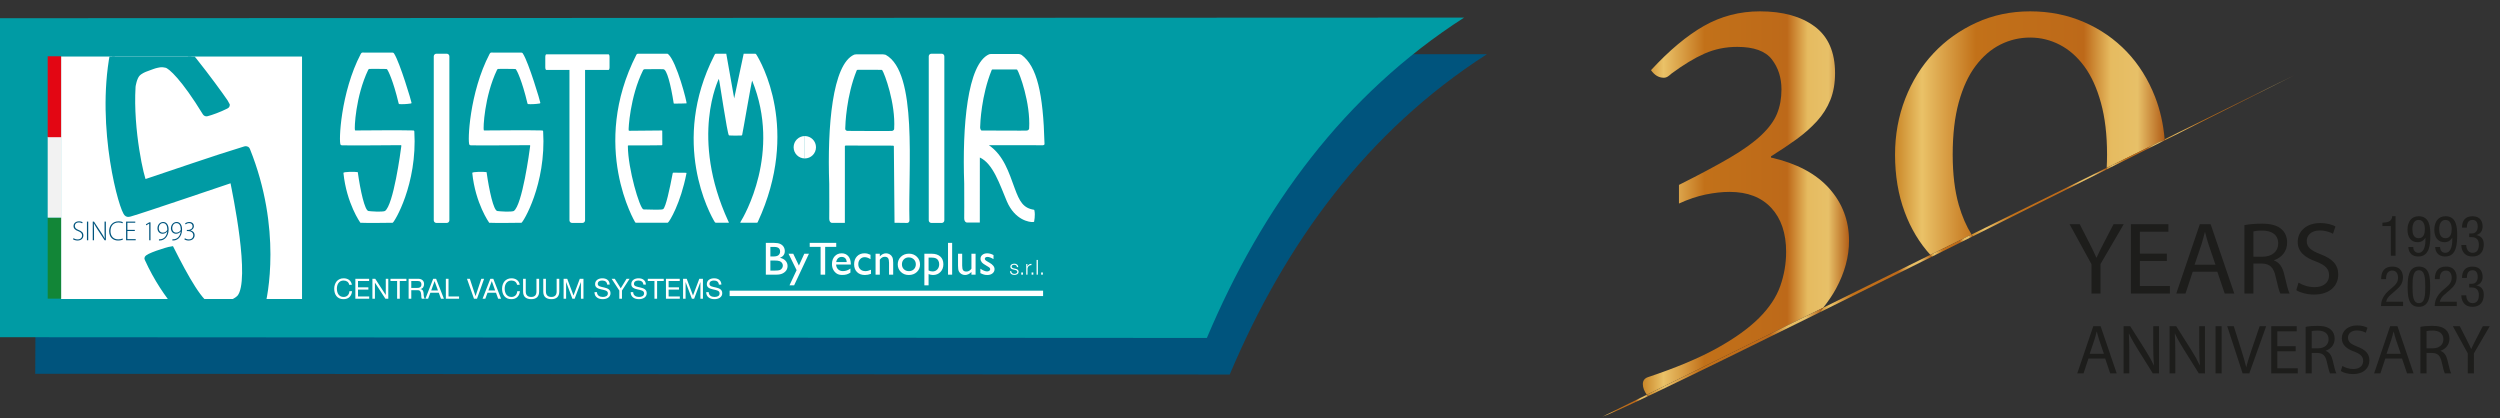 <?xml version="1.0" encoding="UTF-8" standalone="no"?>
<!DOCTYPE svg PUBLIC "-//W3C//DTD SVG 1.1//EN" "http://www.w3.org/Graphics/SVG/1.1/DTD/svg11.dtd">
<svg width="100%" height="100%" viewBox="0 0 550 92" version="1.1" xmlns="http://www.w3.org/2000/svg" xmlns:xlink="http://www.w3.org/1999/xlink" xml:space="preserve" xmlns:serif="http://www.serif.com/" style="fill-rule:evenodd;clip-rule:evenodd;stroke-miterlimit:2;">
    <rect x="0" y="0" width="550" height="92" fill="#333333" stroke="none"/>
    <g transform="matrix(1,0,0,1,-87.992,0)">
        <g transform="matrix(1,0,0,1,87.992,0)">
            <rect id="Tavola-da-disegno1" serif:id="Tavola da disegno1" x="0" y="0" width="550" height="91.667" style="fill:none;"/>
            <g id="Tavola-da-disegno11" serif:id="Tavola da disegno1">
                <g id="_30-years" serif:id="30-years">
                    <g id="_30" serif:id="30">
                        <g transform="matrix(4.167,0,0,4.167,0,0)">
                            <path d="M96.929,15.251C97.391,14.4 97.621,13.554 97.621,12.714C97.621,11.648 97.271,10.726 96.575,9.947C95.878,9.168 94.854,8.624 93.5,8.317L93.5,8.255C93.992,7.948 94.443,7.646 94.854,7.348C95.263,7.051 95.622,6.733 95.93,6.395C96.237,6.057 96.473,5.683 96.637,5.273C96.801,4.863 96.883,4.391 96.883,3.858C96.883,2.751 96.523,1.932 95.807,1.398C95.089,0.866 94.125,0.599 92.916,0.599C91.85,0.599 90.866,0.855 89.964,1.367C89.063,1.88 88.13,2.659 87.166,3.704C87.351,3.971 87.576,4.104 87.843,4.104C87.925,4.104 88.001,4.079 88.073,4.027C88.145,3.976 88.201,3.93 88.242,3.889C88.878,3.418 89.462,3.064 89.995,2.828C90.528,2.593 91.102,2.475 91.717,2.475C92.598,2.475 93.208,2.695 93.547,3.136C93.885,3.576 94.054,4.104 94.054,4.719C94.054,5.191 93.977,5.616 93.823,5.995C93.67,6.375 93.393,6.754 92.993,7.133C92.594,7.513 92.045,7.907 91.348,8.317C90.65,8.727 89.749,9.208 88.642,9.762L88.642,10.746C89.134,10.521 89.605,10.362 90.057,10.269C90.507,10.177 90.928,10.131 91.317,10.131C92.26,10.131 92.993,10.413 93.516,10.976C94.038,11.541 94.3,12.314 94.3,13.298C94.3,13.913 94.197,14.512 93.992,15.097C93.787,15.681 93.413,16.245 92.87,16.788C92.326,17.331 91.584,17.864 90.641,18.387C89.697,18.91 88.488,19.417 87.013,19.909C86.828,19.97 86.735,20.094 86.735,20.278C86.735,20.465 86.808,20.653 86.944,20.84L96.257,16.245C96.513,15.922 96.743,15.592 96.929,15.251Z" style="fill:url(#_Linear1);"/>
                        </g>
                        <g transform="matrix(4.167,0,0,4.167,0,0)">
                            <path d="M103.416,10.823C103.202,10.075 103.094,9.188 103.094,8.163C103.094,7.097 103.202,6.175 103.416,5.396C103.632,4.617 103.929,3.976 104.309,3.474C104.688,2.972 105.124,2.597 105.616,2.351C106.108,2.105 106.63,1.983 107.184,1.983C107.738,1.983 108.26,2.111 108.752,2.367C109.245,2.623 109.674,3.002 110.043,3.505C110.413,4.007 110.705,4.648 110.92,5.427C111.135,6.206 111.243,7.117 111.243,8.163C111.243,8.404 111.236,8.635 111.224,8.861L114.284,7.351C114.216,6.555 114.048,5.811 113.78,5.119C113.42,4.197 112.923,3.402 112.289,2.736C111.653,2.07 110.9,1.547 110.028,1.168C109.157,0.789 108.208,0.599 107.184,0.599C106.159,0.599 105.21,0.799 104.339,1.199C103.468,1.598 102.714,2.136 102.08,2.813C101.444,3.489 100.947,4.289 100.588,5.211C100.229,6.134 100.05,7.117 100.05,8.163C100.05,9.27 100.219,10.28 100.558,11.192C100.881,12.065 101.335,12.817 101.913,13.455L104.088,12.381C103.813,11.935 103.588,11.418 103.416,10.823Z" style="fill:url(#_Linear2);"/>
                        </g>
                        <g transform="matrix(4.167,0,0,4.167,0,0)">
                            <path d="M86.944,20.84L84.593,22C84.831,21.932 85.734,21.522 87.109,20.868C87.065,20.876 87.025,20.886 86.981,20.893C86.968,20.875 86.957,20.858 86.944,20.84Z" style="fill:url(#_Linear3);"/>
                        </g>
                        <g transform="matrix(4.167,0,0,4.167,0,0)">
                            <path d="M121.147,3.964L114.284,7.351C114.286,7.37 114.285,7.39 114.287,7.41C118.342,5.376 121.147,3.964 121.147,3.964Z" style="fill:url(#_Linear4);"/>
                        </g>
                        <g transform="matrix(4.167,0,0,4.167,0,0)">
                            <path d="M101.913,13.455L96.257,16.245C96.19,16.329 96.13,16.415 96.059,16.498C97.958,15.559 99.97,14.56 101.996,13.552C101.993,13.549 101.99,13.547 101.988,13.544C101.96,13.516 101.938,13.484 101.913,13.455Z" style="fill:url(#_Linear5);"/>
                        </g>
                        <g transform="matrix(4.167,0,0,4.167,0,0)">
                            <path d="M104.088,12.381C104.109,12.414 104.131,12.445 104.152,12.478C106.599,11.258 109.012,10.052 111.22,8.946C111.222,8.918 111.222,8.889 111.224,8.861L104.088,12.381Z" style="fill:url(#_Linear6);"/>
                        </g>
                        <g transform="matrix(4.167,0,0,4.167,0,0)">
                            <path d="M86.944,20.84C86.957,20.858 86.968,20.875 86.981,20.893C87.025,20.886 87.065,20.876 87.109,20.868C89.216,19.866 92.43,18.292 96.059,16.498C96.13,16.415 96.19,16.329 96.257,16.245L86.944,20.84Z" style="fill:url(#_Linear7);"/>
                        </g>
                        <g transform="matrix(4.167,0,0,4.167,0,0)">
                            <path d="M104.088,12.381L101.913,13.455C101.938,13.484 101.96,13.516 101.988,13.544C101.99,13.547 101.993,13.549 101.996,13.552C102.714,13.194 103.435,12.836 104.152,12.478C104.131,12.445 104.109,12.414 104.088,12.381Z" style="fill:url(#_Linear8);"/>
                        </g>
                        <g transform="matrix(4.167,0,0,4.167,0,0)">
                            <path d="M111.22,8.946C112.298,8.407 113.328,7.89 114.287,7.41C114.285,7.39 114.286,7.37 114.284,7.351L111.224,8.861C111.222,8.889 111.222,8.918 111.22,8.946Z" style="fill:url(#_Linear9);"/>
                        </g>
                    </g>
                    <path d="M460.121,64.579L460.121,58.104L455.3,49.321L457.537,49.321L459.692,53.529C460.279,54.688 460.733,55.613 461.204,56.679L461.25,56.679C461.679,55.683 462.2,54.688 462.792,53.529L464.983,49.321L467.225,49.321L462.112,58.083L462.112,64.579L460.121,64.579ZM476.704,57.425L470.775,57.425L470.775,62.925L477.383,62.925L477.383,64.579L468.8,64.579L468.8,49.321L477.046,49.321L477.046,50.975L470.775,50.975L470.775,55.796L476.704,55.796L476.704,57.425ZM482.4,59.779L480.812,64.579L478.779,64.579L483.963,49.321L486.338,49.321L491.546,64.579L489.437,64.579L487.812,59.779L482.4,59.779ZM487.404,58.242L485.908,53.85C485.571,52.854 485.346,51.95 485.117,51.067L485.071,51.067C484.846,51.971 484.592,52.9 484.304,53.825L482.808,58.242L487.404,58.242ZM493.775,49.525C494.775,49.321 496.2,49.208 497.558,49.208C499.662,49.208 501.025,49.592 501.971,50.454C502.742,51.133 503.171,52.175 503.171,53.35C503.171,55.367 501.904,56.7 500.3,57.246L500.3,57.313C501.475,57.721 502.175,58.808 502.538,60.392C503.037,62.521 503.4,63.992 503.717,64.579L501.679,64.579C501.429,64.15 501.088,62.837 500.658,60.933C500.204,58.829 499.392,58.037 497.604,57.971L495.75,57.971L495.75,64.579L493.775,64.579L493.775,49.525ZM495.75,56.475L497.758,56.475C499.867,56.475 501.204,55.321 501.204,53.579C501.204,51.608 499.779,50.746 497.696,50.725C496.742,50.725 496.063,50.817 495.75,50.908L495.75,56.475ZM505.675,62.179C506.558,62.725 507.846,63.175 509.204,63.175C511.225,63.175 512.4,62.113 512.4,60.571C512.4,59.146 511.583,58.329 509.525,57.538C507.033,56.654 505.496,55.367 505.496,53.217C505.496,50.838 507.463,49.075 510.429,49.075C511.987,49.075 513.125,49.437 513.8,49.821L513.258,51.429C512.758,51.154 511.742,50.704 510.362,50.704C508.279,50.704 507.483,51.95 507.483,52.988C507.483,54.417 508.412,55.117 510.521,55.933C513.1,56.929 514.412,58.175 514.412,60.413C514.412,62.767 512.671,64.804 509.071,64.804C507.6,64.804 505.992,64.375 505.179,63.833L505.675,62.179ZM459.458,78.879L458.379,82.142L456.996,82.142L460.521,71.767L462.138,71.767L465.675,82.142L464.246,82.142L463.137,78.879L459.458,78.879ZM462.858,77.833L461.842,74.846C461.613,74.167 461.458,73.554 461.304,72.954L461.275,72.954C461.117,73.567 460.95,74.2 460.75,74.829L459.733,77.833L462.858,77.833ZM467.188,82.142L467.188,71.767L468.65,71.767L471.975,77.017C472.746,78.233 473.346,79.325 473.838,80.387L473.871,80.371C473.746,78.983 473.717,77.725 473.717,76.108L473.717,71.767L474.979,71.767L474.979,82.142L473.621,82.142L470.329,76.879C469.608,75.725 468.913,74.537 468.392,73.412L468.342,73.429C468.417,74.737 468.45,75.983 468.45,77.708L468.45,82.142L467.188,82.142ZM477.304,82.142L477.304,71.767L478.767,71.767L482.092,77.017C482.863,78.233 483.462,79.325 483.954,80.387L483.983,80.371C483.858,78.983 483.833,77.725 483.833,76.108L483.833,71.767L485.092,71.767L485.092,82.142L483.738,82.142L480.446,76.879C479.721,75.725 479.025,74.537 478.504,73.412L478.458,73.429C478.533,74.737 478.567,75.983 478.567,77.708L478.567,82.142L477.304,82.142ZM488.758,71.767L488.758,82.142L487.421,82.142L487.421,71.767L488.758,71.767ZM493.375,82.142L489.988,71.767L491.433,71.767L493.05,76.879C493.496,78.279 493.879,79.542 494.158,80.758L494.188,80.758C494.479,79.554 494.912,78.246 495.371,76.892L497.125,71.767L498.558,71.767L494.85,82.142L493.375,82.142ZM505.046,77.279L501.012,77.279L501.012,81.017L505.508,81.017L505.508,82.142L499.671,82.142L499.671,71.767L505.275,71.767L505.275,72.892L501.012,72.892L501.012,76.171L505.046,76.171L505.046,77.279ZM507.237,71.908C507.917,71.767 508.883,71.687 509.808,71.687C511.237,71.687 512.162,71.95 512.812,72.537C513.333,72.996 513.625,73.708 513.625,74.508C513.625,75.875 512.763,76.783 511.671,77.154L511.671,77.2C512.471,77.475 512.95,78.217 513.192,79.296C513.533,80.742 513.779,81.742 513.996,82.142L512.613,82.142C512.442,81.85 512.208,80.958 511.917,79.662C511.608,78.233 511.058,77.692 509.842,77.65L508.575,77.65L508.575,82.142L507.237,82.142L507.237,71.908ZM508.575,76.629L509.946,76.629C511.379,76.629 512.287,75.846 512.287,74.663C512.287,73.321 511.317,72.737 509.9,72.721C509.254,72.721 508.792,72.783 508.575,72.846L508.575,76.629ZM515.321,80.512C515.925,80.879 516.8,81.187 517.721,81.187C519.092,81.187 519.896,80.463 519.896,79.417C519.896,78.446 519.342,77.896 517.938,77.354C516.246,76.754 515.2,75.875 515.2,74.417C515.2,72.796 516.538,71.596 518.554,71.596C519.613,71.596 520.387,71.842 520.846,72.104L520.479,73.2C520.138,73.012 519.446,72.704 518.508,72.704C517.092,72.704 516.554,73.554 516.554,74.262C516.554,75.229 517.183,75.708 518.617,76.262C520.371,76.937 521.267,77.783 521.267,79.308C521.267,80.908 520.079,82.296 517.633,82.296C516.633,82.296 515.537,82.004 514.983,81.633L515.321,80.512ZM524.767,78.879L523.687,82.142L522.304,82.142L525.829,71.767L527.442,71.767L530.983,82.142L529.55,82.142L528.446,78.879L524.767,78.879ZM528.167,77.833L527.15,74.846C526.921,74.167 526.767,73.554 526.613,72.954L526.579,72.954C526.425,73.567 526.258,74.2 526.058,74.829L525.042,77.833L528.167,77.833ZM532.496,71.908C533.175,71.767 534.146,71.687 535.067,71.687C536.496,71.687 537.421,71.95 538.067,72.537C538.588,72.996 538.883,73.708 538.883,74.508C538.883,75.875 538.021,76.783 536.933,77.154L536.933,77.2C537.725,77.475 538.208,78.217 538.454,79.296C538.792,80.742 539.038,81.742 539.254,82.142L537.867,82.142C537.696,81.85 537.471,80.958 537.175,79.662C536.867,78.233 536.312,77.692 535.096,77.65L533.838,77.65L533.838,82.142L532.496,82.142L532.496,71.908ZM533.838,76.629L535.208,76.629C536.633,76.629 537.546,75.846 537.546,74.663C537.546,73.321 536.579,72.737 535.158,72.721C534.513,72.721 534.05,72.783 533.838,72.846L533.838,76.629ZM542.908,82.142L542.908,77.738L539.629,71.767L541.154,71.767L542.617,74.629C543.021,75.412 543.321,76.046 543.65,76.771L543.679,76.771C543.967,76.092 544.325,75.412 544.729,74.629L546.217,71.767L547.742,71.767L544.263,77.725L544.263,82.142L542.908,82.142ZM524.129,48.996C525.221,48.933 526.229,48.8 526.279,47.571L527.017,47.571L527.017,56.258L525.983,56.258L525.983,49.729L524.129,49.729L524.129,48.996ZM530.917,54.346C530.917,55.058 531.325,55.621 532.062,55.621C533.504,55.621 533.596,53.45 533.596,53.008L533.596,52.321L533.571,52.321C533.396,52.642 532.871,53.287 531.912,53.287C530.404,53.287 529.646,52.175 529.646,50.542C529.646,48.858 530.479,47.571 532.1,47.571C534.504,47.571 534.675,49.904 534.675,51.696C534.675,53.683 534.55,56.429 532.038,56.429C530.013,56.429 529.842,54.75 529.842,54.346L530.917,54.346ZM532.1,48.383C531.017,48.383 530.725,49.475 530.725,50.392C530.725,51.312 530.942,52.404 532.1,52.404C533.25,52.404 533.471,51.312 533.471,50.392C533.471,49.475 533.175,48.383 532.1,48.383ZM536.821,54.346C536.821,55.058 537.229,55.621 537.967,55.621C539.404,55.621 539.496,53.45 539.496,53.008L539.496,52.321L539.475,52.321C539.3,52.642 538.775,53.287 537.817,53.287C536.308,53.287 535.55,52.175 535.55,50.542C535.55,48.858 536.379,47.571 538.004,47.571C540.408,47.571 540.579,49.904 540.579,51.696C540.579,53.683 540.454,56.429 537.942,56.429C535.913,56.429 535.742,54.75 535.742,54.346L536.821,54.346ZM538.004,48.383C536.917,48.383 536.621,49.475 536.621,50.392C536.621,51.312 536.846,52.404 538.004,52.404C539.154,52.404 539.375,51.312 539.375,50.392C539.375,49.475 539.079,48.383 538.004,48.383ZM543.229,51.362L543.771,51.362C544.692,51.362 545.096,50.7 545.096,49.829C545.096,49.033 544.8,48.383 543.967,48.383C542.825,48.383 542.713,49.437 542.713,50.075L541.637,50.075C541.637,48.588 542.333,47.571 543.942,47.571C545.754,47.571 546.175,48.858 546.175,49.829C546.175,50.7 545.733,51.475 544.821,51.696L544.821,51.717C545.808,51.917 546.433,52.542 546.433,53.746C546.433,55.329 545.638,56.429 543.967,56.429C541.637,56.429 541.5,54.392 541.5,54.013L541.5,53.904L542.575,53.904C542.575,54.7 542.971,55.621 543.967,55.621C544.604,55.621 545.35,55.304 545.35,53.829C545.35,52.813 544.862,52.175 543.779,52.175L543.229,52.175L543.229,51.362ZM528.683,67.333L523.825,67.333C523.825,65.712 524.733,64.608 525.7,63.775L526.412,63.171C527.113,62.571 527.567,62.042 527.567,61.083C527.567,60.337 527.238,59.525 526.304,59.525C524.967,59.525 524.929,60.917 524.929,61.404L523.85,61.404C523.85,59.762 524.537,58.646 526.317,58.646C528.325,58.646 528.646,60.204 528.646,60.963C528.646,62.287 528.096,62.988 527.125,63.821L525.896,64.892C525.421,65.296 525.075,65.796 524.954,66.375L528.683,66.375L528.683,67.333ZM529.683,63.108C529.683,61.196 529.817,58.646 532.158,58.646C534.504,58.646 534.638,60.975 534.638,63.108C534.638,64.95 534.504,67.5 532.158,67.5C529.817,67.5 529.683,65.171 529.683,63.108ZM532.158,66.692C533.479,66.692 533.558,64.938 533.558,63.108C533.558,61.196 533.479,59.454 532.158,59.454C530.833,59.454 530.758,61.196 530.758,63.108C530.758,64.938 530.833,66.692 532.158,66.692ZM540.492,67.333L535.633,67.333C535.633,65.712 536.542,64.608 537.508,63.775L538.221,63.171C538.921,62.571 539.375,62.042 539.375,61.083C539.375,60.337 539.046,59.525 538.113,59.525C536.775,59.525 536.738,60.917 536.738,61.404L535.658,61.404C535.658,59.762 536.346,58.646 538.121,58.646C540.133,58.646 540.454,60.204 540.454,60.963C540.454,62.287 539.9,62.988 538.929,63.821L537.7,64.892C537.229,65.296 536.883,65.796 536.762,66.375L540.492,66.375L540.492,67.333ZM543.229,62.438L543.771,62.438C544.692,62.438 545.096,61.771 545.096,60.9C545.096,60.104 544.8,59.454 543.967,59.454C542.825,59.454 542.713,60.508 542.713,61.146L541.637,61.146C541.637,59.662 542.333,58.646 543.942,58.646C545.754,58.646 546.175,59.933 546.175,60.9C546.175,61.771 545.733,62.546 544.821,62.767L544.821,62.792C545.808,62.988 546.433,63.613 546.433,64.817C546.433,66.4 545.638,67.5 543.967,67.5C541.637,67.5 541.5,65.467 541.5,65.083L541.5,64.975L542.575,64.975C542.575,65.771 542.971,66.692 543.967,66.692C544.604,66.692 545.35,66.375 545.35,64.9C545.35,63.883 544.862,63.246 543.779,63.246L543.229,63.246L543.229,62.438Z" style="fill:rgb(29,29,27);"/>
                </g>
                <g id="Base">
                    <g transform="matrix(4.167,0,0,4.167,0,0)">
                        <path d="M64.924,19.773C67.844,12.859 72.154,6.938 78.506,2.86L1.941,2.891L1.86,19.734L64.924,19.773Z" style="fill:rgb(0,84,125);fill-rule:nonzero;"/>
                    </g>
                    <g transform="matrix(4.167,0,0,4.167,0,0)">
                        <path d="M63.718,17.842C66.638,10.928 70.948,5.007 77.3,0.929L0,0.961L0,17.803L63.718,17.842Z" style="fill:rgb(0,155,164);fill-rule:nonzero;"/>
                    </g>
                </g>
                <g id="Pittogramma">
                    <g transform="matrix(4.167,0,0,4.167,0.558,0.05)">
                        <rect x="3.092" y="2.973" width="12.72" height="12.801" style="fill:white;fill-rule:nonzero;"/>
                        <clipPath id="_clip10">
                            <rect x="3.092" y="2.973" width="12.72" height="12.801" clip-rule="nonzero"/>
                        </clipPath>
                        <g clip-path="url(#_clip10)">
                            <path d="M7.274,1.916L7.978,1.702C8.41,1.611 8.615,1.617 8.644,1.624C8.723,1.642 8.811,1.74 8.863,1.78C9.63,2.36 11.851,5.443 11.859,5.516C11.865,5.566 11.831,5.581 11.811,5.591C11.446,5.777 11.003,5.934 10.794,5.986C10.746,5.997 10.722,5.988 10.695,5.949C9.585,4.137 8.882,3.482 8.644,3.429C8.394,3.373 8.313,3.4 8.14,3.435C8.009,3.462 7.865,3.52 7.555,3.634C7.497,3.655 7.255,3.749 7.121,3.904C6.957,4.09 6.886,4.505 6.883,4.566C6.745,6.889 7.354,9.475 7.464,9.588C7.488,9.613 7.527,9.594 7.551,9.587C8.944,9.126 11.189,8.342 12.763,7.865C12.809,7.85 12.894,7.814 12.931,7.905C14.605,12.073 13.866,15.643 13.687,16.235C13.665,16.309 13.593,16.479 13.536,16.531C12.949,17.066 11.331,17.563 10.605,17.44C10.491,17.426 10.445,17.375 10.407,17.347C9.995,17.032 8.621,15.821 7.632,13.637C7.581,13.526 8.686,13.169 8.919,13.136C9.686,14.657 10.499,16.124 11.013,16.18C11.241,16.205 12.181,16.057 12.518,15.683C13.257,14.773 12.262,10.1 12.156,9.542C12.145,9.48 12.072,9.506 12.069,9.507C11.732,9.615 7.469,11.073 6.722,11.286C6.609,11.318 6.578,11.286 6.569,11.281C6.312,11.147 5.068,6.763 5.816,2.808C5.846,2.657 5.889,2.564 5.982,2.488C6.015,2.462 6.159,2.326 6.355,2.244C6.445,2.208 6.72,2.103 7.274,1.916Z" style="fill:rgb(0,155,164);fill-rule:nonzero;"/>
                            <path d="M7.274,1.916L7.978,1.702C8.41,1.611 8.615,1.617 8.644,1.624C8.723,1.642 8.811,1.74 8.863,1.78C9.63,2.36 11.851,5.443 11.859,5.516C11.865,5.566 11.831,5.581 11.811,5.591C11.446,5.777 11.003,5.934 10.794,5.986C10.746,5.997 10.722,5.988 10.695,5.949C9.585,4.137 8.882,3.482 8.644,3.429C8.394,3.373 8.313,3.4 8.14,3.435C8.009,3.462 7.865,3.52 7.555,3.634C7.497,3.655 7.255,3.749 7.121,3.904C6.957,4.09 6.886,4.505 6.883,4.566C6.745,6.889 7.354,9.475 7.464,9.588C7.488,9.613 7.527,9.594 7.551,9.587C8.944,9.126 11.189,8.342 12.763,7.865C12.809,7.85 12.894,7.814 12.931,7.905C14.605,12.073 13.866,15.643 13.687,16.235C13.665,16.309 13.593,16.479 13.536,16.531C12.949,17.066 11.331,17.563 10.605,17.44C10.491,17.426 10.445,17.375 10.407,17.347C9.995,17.032 8.621,15.821 7.632,13.637C7.581,13.526 8.686,13.169 8.919,13.136C9.686,14.657 10.499,16.124 11.013,16.18C11.241,16.205 12.181,16.057 12.518,15.683C13.257,14.773 12.262,10.1 12.156,9.542C12.145,9.48 12.072,9.506 12.069,9.507C11.732,9.615 7.469,11.073 6.722,11.286C6.609,11.318 6.578,11.286 6.569,11.281C6.312,11.147 5.068,6.763 5.816,2.808C5.846,2.657 5.889,2.564 5.982,2.488C6.015,2.462 6.159,2.326 6.355,2.244C6.445,2.208 6.72,2.103 7.274,1.916Z" style="fill:none;stroke:rgb(0,155,164);stroke-width:0.28px;"/>
                        </g>
                    </g>
                    <path d="M16.175,52.396C16.404,52.554 16.729,52.671 17.075,52.671C17.679,52.671 18.058,52.325 18.058,51.821C18.058,51.358 17.821,51.092 17.233,50.862C16.571,50.629 16.175,50.292 16.175,49.733C16.175,49.129 16.675,48.692 17.367,48.692C17.75,48.692 18.037,48.796 18.179,48.887L18.071,49.129C17.962,49.05 17.7,48.937 17.346,48.937C16.688,48.937 16.462,49.363 16.462,49.683C16.462,50.137 16.725,50.371 17.308,50.6C17.983,50.875 18.342,51.179 18.342,51.787C18.342,52.387 17.921,52.917 17.046,52.917C16.692,52.917 16.279,52.8 16.067,52.642L16.175,52.396ZM19.408,48.758L19.408,52.854L19.125,52.854L19.125,48.758L19.408,48.758ZM20.404,52.854L20.404,48.758L20.679,48.758L22.275,51.179C22.604,51.687 22.837,52.067 23.037,52.467L23.05,52.458C23.008,51.904 23,51.438 23,50.796L23,48.758L23.292,48.758L23.292,52.854L23.012,52.854L21.454,50.475C21.15,50 20.875,49.567 20.663,49.15L20.65,49.154C20.679,49.658 20.683,50.104 20.683,50.783L20.683,52.854L20.404,52.854ZM27.046,52.708C26.837,52.817 26.446,52.917 25.95,52.917C24.958,52.917 24.013,52.283 24.013,50.833C24.013,49.617 24.792,48.692 26.083,48.692C26.604,48.692 26.904,48.808 27.033,48.875L26.938,49.121C26.729,49.017 26.433,48.942 26.088,48.942C24.983,48.942 24.308,49.658 24.308,50.838C24.308,51.95 24.946,52.662 26.038,52.662C26.392,52.662 26.729,52.592 26.963,52.475L27.046,52.708ZM29.658,50.821L28.025,50.821L28.025,52.608L29.854,52.608L29.854,52.854L27.738,52.854L27.738,48.758L29.758,48.758L29.758,49.004L28.025,49.004L28.025,50.575L29.658,50.575L29.658,50.821ZM32.829,49.196L32.817,49.196L32.175,49.579L32.1,49.35L32.846,48.908L33.113,48.908L33.113,52.854L32.829,52.854L32.829,49.196ZM34.971,52.65C35.079,52.662 35.233,52.65 35.412,52.621C35.733,52.567 36.029,52.417 36.275,52.158C36.533,51.875 36.729,51.479 36.804,50.912L36.792,50.912C36.542,51.237 36.192,51.425 35.771,51.425C35.038,51.425 34.642,50.842 34.642,50.225C34.642,49.5 35.142,48.837 35.913,48.837C36.583,48.837 37.096,49.417 37.096,50.483C37.096,51.379 36.788,51.988 36.421,52.354C36.167,52.621 35.808,52.804 35.496,52.871C35.287,52.908 35.104,52.925 34.971,52.917L34.971,52.65ZM35.85,49.083C35.313,49.083 34.933,49.563 34.933,50.212C34.933,50.796 35.3,51.179 35.821,51.179C36.237,51.179 36.583,50.958 36.758,50.663C36.788,50.617 36.808,50.563 36.808,50.492C36.808,49.658 36.5,49.083 35.854,49.083L35.85,49.083ZM37.929,52.65C38.042,52.662 38.192,52.65 38.375,52.621C38.696,52.567 38.992,52.417 39.237,52.158C39.492,51.875 39.692,51.479 39.767,50.912L39.754,50.912C39.504,51.237 39.15,51.425 38.733,51.425C38,51.425 37.604,50.842 37.604,50.225C37.604,49.5 38.1,48.837 38.875,48.837C39.546,48.837 40.054,49.417 40.054,50.483C40.054,51.379 39.746,51.988 39.383,52.354C39.129,52.621 38.771,52.804 38.458,52.871C38.25,52.908 38.067,52.925 37.929,52.917L37.929,52.65ZM38.812,49.083C38.275,49.083 37.896,49.563 37.896,50.212C37.896,50.796 38.262,51.179 38.783,51.179C39.2,51.179 39.546,50.958 39.721,50.663C39.746,50.617 39.771,50.563 39.771,50.492C39.771,49.658 39.462,49.083 38.817,49.083L38.812,49.083ZM40.671,52.421C40.817,52.517 41.15,52.671 41.521,52.671C42.325,52.671 42.521,52.112 42.521,51.758C42.508,51.104 41.937,50.833 41.363,50.833L41.104,50.833L41.104,50.592L41.367,50.592C41.804,50.592 42.362,50.346 42.362,49.792C42.362,49.429 42.15,49.088 41.596,49.088C41.288,49.088 41.013,49.229 40.833,49.363L40.717,49.15C40.904,49 41.262,48.837 41.633,48.837C42.375,48.837 42.658,49.308 42.658,49.758C42.658,50.158 42.408,50.517 41.929,50.692L41.929,50.704C42.421,50.8 42.817,51.179 42.817,51.746C42.817,52.337 42.4,52.917 41.483,52.917C41.079,52.917 40.721,52.779 40.554,52.65L40.671,52.421Z" style="fill:rgb(0,84,125);"/>
                    <g>
                        <g transform="matrix(4.167,0,0,4.167,0,0)">
                            <rect x="2.518" y="11.494" width="0.708" height="4.273" style="fill:rgb(18,134,55);"/>
                        </g>
                        <g transform="matrix(4.167,0,0,4.167,0,0)">
                            <rect x="2.518" y="7.218" width="0.708" height="4.272" style="fill:rgb(242,242,242);"/>
                        </g>
                        <g transform="matrix(4.167,0,0,4.167,0,0)">
                            <rect x="2.518" y="2.971" width="0.708" height="4.272" style="fill:rgb(227,6,19);"/>
                        </g>
                    </g>
                </g>
                <g id="Logotipo">
                    <g transform="matrix(4.167,0,0,4.167,0,0)">
                        <path d="M46.515,3.687C46.177,3.687 45.694,3.687 45.305,3.686C45.291,3.686 45.246,3.68 45.23,3.718C44.682,5.066 44.629,6.577 44.625,6.791C44.623,6.904 44.737,6.91 44.74,6.91C44.788,6.91 47.031,6.925 47.097,6.913C47.097,6.913 47.203,6.893 47.208,6.802C47.288,5.448 46.698,3.879 46.581,3.71C46.563,3.682 46.519,3.687 46.515,3.687ZM44.606,7.714L44.605,11.767L43.919,11.767C43.919,11.767 43.78,11.761 43.78,11.54C43.78,11.34 43.788,10.716 43.78,9.713C43.673,6.681 43.947,3.395 45.093,2.887C45.101,2.884 45.164,2.869 45.206,2.869L46.614,2.869C46.651,2.869 46.757,2.892 46.762,2.895C48.458,3.83 47.941,8.859 48.014,11.625C48.018,11.761 47.904,11.77 47.904,11.77L47.227,11.761L47.192,7.728C47.19,7.698 47.179,7.689 47.126,7.689C46.973,7.689 44.888,7.684 44.664,7.684C44.611,7.684 44.624,7.699 44.606,7.714Z" style="fill:white;fill-rule:nonzero;"/>
                    </g>
                    <g transform="matrix(4.167,0,0,4.167,0,0)">
                        <path d="M34.964,6.909L34.968,7.641C34.961,7.661 34.949,7.669 34.927,7.669C34.848,7.67 33.879,7.682 33.233,7.676C33.169,7.677 33.149,7.677 33.149,7.702C33.153,8.928 33.772,10.991 33.965,11.053C33.989,11.06 34.029,11.058 34.042,11.058C34.312,11.057 34.632,11.084 34.911,11.063C34.964,11.059 35.007,11.048 35.019,11.035C35.154,10.911 35.351,10.016 35.513,9.162C35.516,9.146 35.517,9.115 35.556,9.116L36.222,9.122C36.248,9.125 36.244,9.148 36.241,9.161C35.932,10.739 35.352,11.693 35.265,11.751C35.249,11.761 35.231,11.761 35.222,11.761C34.923,11.762 34.258,11.761 33.619,11.761C33.605,11.761 33.553,11.761 33.536,11.74C33.536,11.74 31.129,7.729 33.603,2.88C33.61,2.866 33.643,2.836 33.69,2.836L35.22,2.836C35.246,2.836 35.264,2.847 35.271,2.853C35.732,3.254 36.289,5.457 36.246,5.457C35.956,5.463 35.901,5.474 35.624,5.469C35.608,5.469 35.586,5.477 35.569,5.459C35.409,4.43 35.203,3.663 35.027,3.656C34.677,3.64 34.468,3.656 34.078,3.655C34.015,3.653 33.978,3.656 33.95,3.711C33.256,5.108 33.173,6.844 33.191,6.884C33.205,6.914 33.29,6.904 33.305,6.904C33.75,6.904 34.306,6.891 34.904,6.889C34.915,6.889 34.969,6.882 34.964,6.909Z" style="fill:white;"/>
                    </g>
                    <g transform="matrix(4.167,0,0,4.167,0,0)">
                        <path d="M39.711,4.256C39.683,4.256 39.213,7.02 39.183,7.124C39.168,7.156 39.154,7.155 39.101,7.156C38.839,7.163 38.662,7.158 38.548,7.153C38.508,7.151 38.498,7.155 38.481,7.14C38.396,7.067 37.98,4.192 37.952,4.161C37.952,4.161 36.407,7.243 38.453,11.685C38.461,11.702 38.491,11.728 38.475,11.761L37.809,11.761C37.809,11.761 37.76,11.761 37.736,11.723C37.481,11.312 35.379,7.505 37.709,2.932C37.717,2.917 37.749,2.836 37.79,2.836L38.344,2.836L38.762,5.195L39.263,2.836L39.865,2.836C39.865,2.836 39.903,2.836 39.926,2.871C40.173,3.254 42.256,6.852 40.015,11.704C40.01,11.715 39.993,11.761 39.963,11.761L39.098,11.761C39.098,11.761 39.073,11.753 39.093,11.722C39.28,11.428 41.257,8.057 39.711,4.256Z" style="fill:white;"/>
                    </g>
                    <g transform="matrix(4.167,0,0,4.167,0,0)">
                        <path d="M52.356,3.699C52.372,3.66 52.417,3.666 52.431,3.667L53.641,3.667C53.645,3.667 53.688,3.663 53.708,3.69C53.824,3.86 54.414,5.429 54.334,6.782C54.329,6.873 54.223,6.893 54.223,6.893C54.158,6.905 52.276,6.89 51.817,6.89C51.814,6.89 51.745,6.837 51.747,6.724C51.751,6.51 51.809,5.046 52.356,3.699ZM53.577,9.954C53.259,9.09 52.993,8.209 52.209,7.666C53.131,7.669 54.747,7.67 55.06,7.668C55.156,7.667 55.146,7.593 55.146,7.593C55.075,4.913 54.747,3.508 53.936,2.899C53.915,2.883 53.83,2.85 53.762,2.85L52.332,2.85C52.291,2.85 52.226,2.864 52.219,2.867C51.073,3.375 50.799,6.661 50.906,9.693C50.914,10.697 50.906,11.32 50.906,11.52C50.906,11.741 51.045,11.748 51.045,11.748L51.73,11.748L51.732,8.316C52.434,8.637 52.786,9.754 53.155,10.623C53.584,11.631 54.364,11.741 54.552,11.722C54.593,11.719 54.598,11.699 54.598,11.699C54.598,11.699 54.666,11.366 54.615,11.124C54.611,11.107 54.606,11.083 54.594,11.075C54.019,10.99 53.826,10.628 53.577,9.954Z" style="fill:white;fill-rule:nonzero;"/>
                    </g>
                    <g transform="matrix(4.167,0,0,4.167,0,0)">
                        <path d="M19.227,2.776L20.667,2.776C20.775,2.773 20.783,2.795 20.81,2.834C21.108,3.291 21.735,5.389 21.728,5.431C21.722,5.46 21.701,5.462 21.689,5.464C21.468,5.5 21.21,5.507 21.093,5.496C21.065,5.494 21.054,5.485 21.047,5.459C20.753,4.226 20.483,3.715 20.449,3.678C20.437,3.664 20.433,3.643 20.383,3.642C20.027,3.633 19.887,3.638 19.497,3.638C19.481,3.643 19.457,3.652 19.441,3.684C18.768,5.09 18.702,6.791 18.74,6.873C18.748,6.891 18.771,6.888 18.785,6.888C19.59,6.888 20.893,6.864 21.794,6.887C21.82,6.887 21.871,6.883 21.875,6.939C22.043,9.74 20.805,11.759 20.729,11.761C20.436,11.768 19.311,11.778 19.026,11.761C19.026,11.76 18.297,10.75 18.132,9.131C18.125,9.06 18.761,9.064 18.889,9.088C19.026,10.063 19.255,11.114 19.455,11.141C19.581,11.159 20.158,11.203 20.323,11.141C20.771,10.831 21.149,8.025 21.19,7.699C21.195,7.663 21.153,7.664 21.151,7.664C20.958,7.662 18.487,7.691 18.063,7.672C17.998,7.669 17.987,7.646 17.983,7.642C17.873,7.522 17.979,4.886 19.047,2.847C19.096,2.754 19.134,2.776 19.227,2.776Z" style="fill:white;"/>
                    </g>
                    <g transform="matrix(4.167,0,0,4.167,0,0)">
                        <path d="M26.027,2.776L27.468,2.776C27.577,2.773 27.585,2.795 27.61,2.834C27.91,3.291 28.536,5.389 28.528,5.431C28.523,5.46 28.503,5.462 28.49,5.464C28.269,5.5 28.012,5.507 27.894,5.496C27.866,5.494 27.855,5.485 27.848,5.459C27.555,4.226 27.284,3.715 27.25,3.678C27.237,3.664 27.234,3.643 27.185,3.642C26.829,3.633 26.688,3.638 26.298,3.638C26.283,3.643 26.259,3.652 26.243,3.684C25.569,5.09 25.504,6.791 25.541,6.873C25.55,6.891 25.573,6.888 25.587,6.888C26.392,6.888 27.694,6.864 28.596,6.887C28.622,6.887 28.673,6.883 28.676,6.939C28.845,9.74 27.605,11.759 27.53,11.761C27.237,11.768 26.111,11.778 25.828,11.761C25.828,11.76 25.098,10.75 24.934,9.131C24.927,9.06 25.563,9.064 25.689,9.088C25.828,10.063 26.056,11.114 26.257,11.141C26.383,11.159 26.96,11.203 27.125,11.141C27.571,10.831 27.951,8.025 27.992,7.699C27.996,7.663 27.955,7.664 27.952,7.664C27.759,7.662 25.289,7.691 24.863,7.672C24.8,7.669 24.789,7.646 24.785,7.642C24.675,7.522 24.779,4.886 25.848,2.847C25.896,2.754 25.935,2.776 26.027,2.776Z" style="fill:white;"/>
                    </g>
                    <g transform="matrix(4.167,0,0,4.167,0,0)">
                        <path d="M41.9,7.774C41.9,8.101 42.164,8.365 42.49,8.365L42.49,7.183C42.164,7.183 41.9,7.448 41.9,7.774Z" style="fill:white;fill-rule:nonzero;"/>
                    </g>
                    <g transform="matrix(4.167,0,0,4.167,0,0)">
                        <path d="M42.49,7.183L42.49,8.365C42.817,8.365 43.081,8.101 43.081,7.774C43.081,7.448 42.817,7.183 42.49,7.183Z" style="fill:white;fill-rule:nonzero;"/>
                    </g>
                    <g transform="matrix(4.167,0,0,4.167,0,0)">
                        <path d="M23.725,11.633C23.725,11.709 23.663,11.77 23.587,11.77L23.039,11.77C22.963,11.77 22.901,11.709 22.901,11.633L22.901,2.973C22.901,2.898 22.963,2.836 23.039,2.836L23.587,2.836C23.663,2.836 23.725,2.898 23.725,2.973L23.725,11.633Z" style="fill:white;fill-rule:nonzero;"/>
                    </g>
                    <g transform="matrix(4.167,0,0,4.167,0,0)">
                        <path d="M49.857,11.633C49.857,11.709 49.796,11.77 49.721,11.77L49.172,11.77C49.096,11.77 49.034,11.709 49.034,11.633L49.034,2.973C49.034,2.898 49.096,2.836 49.172,2.836L49.721,2.836C49.796,2.836 49.857,2.898 49.857,2.973L49.857,11.633Z" style="fill:white;fill-rule:nonzero;"/>
                    </g>
                    <g transform="matrix(4.167,0,0,4.167,0,0)">
                        <path d="M32.129,2.868L28.841,2.868C28.813,2.868 28.789,2.93 28.789,3.006L28.789,3.554C28.789,3.63 28.813,3.692 28.841,3.692L30.065,3.692L30.065,11.634C30.065,11.709 30.127,11.77 30.202,11.77L30.751,11.77C30.827,11.77 30.889,11.709 30.889,11.634L30.889,3.692L32.129,3.692C32.158,3.692 32.181,3.63 32.181,3.554L32.181,3.006C32.181,2.93 32.158,2.868 32.129,2.868Z" style="fill:white;fill-rule:nonzero;"/>
                    </g>
                </g>
                <path id="Footer" d="M160.517,65.132L160.517,63.951L229.479,63.951L229.479,65.132L160.517,65.132ZM76.396,61.95C76.171,61.796 75.908,61.717 75.6,61.717C75.337,61.717 75.113,61.767 74.925,61.863C74.742,61.962 74.583,62.096 74.467,62.262C74.346,62.425 74.254,62.617 74.2,62.829C74.142,63.042 74.113,63.263 74.113,63.492C74.113,63.742 74.142,63.979 74.2,64.2C74.254,64.425 74.346,64.621 74.467,64.787C74.583,64.95 74.742,65.083 74.929,65.183C75.117,65.279 75.342,65.329 75.608,65.329C75.796,65.329 75.967,65.3 76.121,65.233C76.271,65.171 76.396,65.083 76.504,64.971C76.617,64.858 76.696,64.721 76.763,64.567C76.825,64.413 76.858,64.246 76.871,64.063L77.454,64.063C77.396,64.617 77.204,65.046 76.883,65.354C76.558,65.662 76.121,65.817 75.558,65.817C75.217,65.817 74.917,65.758 74.667,65.642C74.408,65.521 74.2,65.362 74.033,65.158C73.867,64.954 73.738,64.713 73.654,64.433C73.571,64.154 73.525,63.854 73.525,63.533C73.525,63.217 73.571,62.917 73.663,62.637C73.754,62.354 73.883,62.113 74.058,61.9C74.233,61.692 74.45,61.525 74.712,61.408C74.971,61.283 75.267,61.225 75.608,61.225C75.833,61.225 76.05,61.254 76.258,61.317C76.462,61.379 76.646,61.467 76.804,61.588C76.963,61.704 77.096,61.854 77.2,62.033C77.308,62.213 77.379,62.417 77.413,62.65L76.825,62.65C76.763,62.337 76.621,62.108 76.396,61.95ZM81.208,61.329L81.208,61.821L78.762,61.821L78.762,63.217L81.042,63.217L81.042,63.708L78.762,63.708L78.762,65.225L81.225,65.225L81.225,65.717L78.179,65.717L78.179,61.329L81.208,61.329ZM82.55,61.329L84.858,64.887L84.871,64.887L84.871,61.329L85.425,61.329L85.425,65.717L84.788,65.717L82.496,62.196L82.483,62.196L82.483,65.717L81.929,65.717L81.929,61.329L82.55,61.329ZM85.904,61.821L85.904,61.329L89.412,61.329L89.412,61.821L87.95,61.821L87.95,65.717L87.367,65.717L87.367,61.821L85.904,61.821ZM91.962,61.329C92.379,61.329 92.708,61.429 92.946,61.638C93.179,61.842 93.296,62.125 93.296,62.479C93.296,62.746 93.238,62.979 93.117,63.179C92.992,63.379 92.8,63.517 92.533,63.588L92.533,63.604C92.658,63.629 92.767,63.671 92.842,63.725C92.925,63.783 92.987,63.854 93.033,63.933C93.083,64.012 93.117,64.1 93.142,64.2C93.158,64.296 93.179,64.4 93.192,64.508C93.2,64.612 93.204,64.721 93.208,64.833C93.213,64.942 93.225,65.05 93.242,65.158C93.258,65.263 93.283,65.367 93.313,65.462C93.342,65.558 93.388,65.642 93.45,65.717L92.796,65.717C92.758,65.671 92.729,65.608 92.717,65.533C92.7,65.454 92.692,65.367 92.688,65.271C92.683,65.175 92.679,65.071 92.675,64.963C92.671,64.85 92.658,64.742 92.637,64.633C92.625,64.529 92.604,64.429 92.579,64.329C92.554,64.233 92.512,64.15 92.458,64.079C92.408,64.008 92.337,63.95 92.254,63.908C92.167,63.863 92.05,63.842 91.908,63.842L90.483,63.842L90.483,65.717L89.896,65.717L89.896,61.329L91.962,61.329ZM92.087,63.321C92.208,63.3 92.317,63.258 92.408,63.2C92.5,63.142 92.575,63.063 92.629,62.963C92.683,62.862 92.712,62.733 92.712,62.571C92.712,62.35 92.65,62.171 92.529,62.029C92.404,61.892 92.208,61.821 91.929,61.821L90.483,61.821L90.483,63.35L91.7,63.35C91.833,63.35 91.962,63.342 92.087,63.321ZM95.942,61.329L97.658,65.717L97.013,65.717L96.533,64.396L94.679,64.396L94.187,65.717L93.592,65.717L95.3,61.329L95.942,61.329ZM96.35,63.904L95.617,61.858L95.604,61.858L94.867,63.904L96.35,63.904ZM98.675,61.329L98.675,65.225L100.996,65.225L100.996,65.717L98.088,65.717L98.088,61.329L98.675,61.329ZM104.275,65.717L102.733,61.329L103.362,61.329L104.613,65.133L104.625,65.133L105.892,61.329L106.504,61.329L104.942,65.717L104.275,65.717ZM108.525,61.329L110.238,65.717L109.592,65.717L109.117,64.396L107.258,64.396L106.767,65.717L106.167,65.717L107.879,61.329L108.525,61.329ZM108.929,63.904L108.2,61.858L108.188,61.858L107.442,63.904L108.929,63.904ZM113.317,61.95C113.1,61.796 112.829,61.717 112.525,61.717C112.258,61.717 112.037,61.767 111.85,61.863C111.667,61.962 111.513,62.096 111.387,62.262C111.267,62.425 111.183,62.617 111.121,62.829C111.063,63.042 111.033,63.263 111.033,63.492C111.033,63.742 111.063,63.979 111.121,64.2C111.183,64.425 111.267,64.621 111.387,64.787C111.513,64.95 111.667,65.083 111.854,65.183C112.046,65.279 112.267,65.329 112.529,65.329C112.725,65.329 112.896,65.3 113.042,65.233C113.192,65.171 113.321,65.083 113.433,64.971C113.538,64.858 113.625,64.721 113.683,64.567C113.746,64.413 113.783,64.246 113.796,64.063L114.379,64.063C114.325,64.617 114.133,65.046 113.804,65.354C113.483,65.662 113.042,65.817 112.479,65.817C112.142,65.817 111.846,65.758 111.588,65.642C111.338,65.521 111.125,65.362 110.958,65.158C110.788,64.954 110.663,64.713 110.579,64.433C110.496,64.154 110.454,63.854 110.454,63.533C110.454,63.217 110.5,62.917 110.588,62.637C110.679,62.354 110.812,62.113 110.987,61.9C111.158,61.692 111.375,61.525 111.637,61.408C111.896,61.283 112.196,61.225 112.529,61.225C112.762,61.225 112.975,61.254 113.179,61.317C113.387,61.379 113.571,61.467 113.729,61.588C113.888,61.704 114.021,61.854 114.129,62.033C114.233,62.213 114.304,62.417 114.333,62.65L113.754,62.65C113.687,62.337 113.542,62.108 113.317,61.95ZM118.158,65.396C117.858,65.675 117.433,65.817 116.883,65.817C116.317,65.817 115.875,65.683 115.554,65.412C115.237,65.146 115.079,64.717 115.079,64.129L115.079,61.329L115.667,61.329L115.667,64.129C115.667,64.525 115.767,64.821 115.975,65.025C116.188,65.229 116.488,65.329 116.883,65.329C117.254,65.329 117.537,65.229 117.733,65.025C117.925,64.821 118.021,64.525 118.021,64.129L118.021,61.329L118.608,61.329L118.608,64.129C118.608,64.692 118.458,65.112 118.158,65.396ZM122.596,65.396C122.296,65.675 121.871,65.817 121.317,65.817C120.75,65.817 120.308,65.683 119.992,65.412C119.675,65.146 119.517,64.717 119.517,64.129L119.517,61.329L120.1,61.329L120.1,64.129C120.1,64.525 120.208,64.821 120.413,65.025C120.621,65.229 120.921,65.329 121.317,65.329C121.687,65.329 121.971,65.229 122.167,65.025C122.363,64.821 122.463,64.525 122.463,64.129L122.463,61.329L123.042,61.329L123.042,64.129C123.042,64.692 122.892,65.112 122.596,65.396ZM124.787,61.329L126.171,65.017L127.558,61.329L128.362,61.329L128.362,65.717L127.808,65.717L127.808,62.067L127.796,62.067L126.425,65.717L125.925,65.717L124.558,62.067L124.546,62.067L124.546,65.717L123.992,65.717L123.992,61.329L124.787,61.329ZM133.237,61.929C133.042,61.787 132.792,61.717 132.488,61.717C132.367,61.717 132.242,61.729 132.125,61.754C132.008,61.775 131.9,61.821 131.808,61.875C131.717,61.933 131.646,62.012 131.587,62.108C131.529,62.204 131.508,62.321 131.508,62.467C131.508,62.6 131.546,62.713 131.625,62.796C131.704,62.879 131.813,62.946 131.946,63C132.075,63.054 132.225,63.096 132.396,63.133C132.563,63.167 132.733,63.204 132.908,63.246C133.083,63.288 133.254,63.333 133.421,63.392C133.592,63.446 133.742,63.521 133.875,63.617C134.008,63.708 134.117,63.829 134.192,63.971C134.275,64.113 134.313,64.296 134.313,64.512C134.313,64.746 134.262,64.946 134.154,65.112C134.054,65.279 133.921,65.412 133.754,65.517C133.592,65.621 133.408,65.696 133.204,65.746C133,65.792 132.8,65.817 132.596,65.817C132.354,65.817 132.121,65.783 131.9,65.725C131.683,65.662 131.492,65.571 131.325,65.442C131.158,65.321 131.025,65.158 130.929,64.967C130.833,64.771 130.787,64.542 130.787,64.275L131.337,64.275C131.337,64.454 131.375,64.617 131.446,64.75C131.517,64.883 131.612,64.992 131.729,65.075C131.85,65.162 131.983,65.229 132.137,65.267C132.296,65.308 132.454,65.329 132.617,65.329C132.746,65.329 132.883,65.317 133.013,65.292C133.146,65.267 133.267,65.225 133.375,65.167C133.479,65.108 133.567,65.025 133.629,64.925C133.696,64.821 133.729,64.692 133.729,64.533C133.729,64.379 133.692,64.258 133.608,64.163C133.529,64.067 133.421,63.992 133.288,63.933C133.158,63.871 133.008,63.825 132.838,63.788C132.671,63.75 132.5,63.712 132.325,63.675C132.15,63.633 131.979,63.588 131.813,63.538C131.646,63.487 131.496,63.421 131.358,63.333C131.229,63.254 131.121,63.146 131.042,63.008C130.962,62.879 130.921,62.713 130.921,62.508C130.921,62.287 130.967,62.096 131.054,61.937C131.15,61.771 131.267,61.638 131.417,61.533C131.567,61.429 131.733,61.354 131.925,61.3C132.117,61.25 132.312,61.225 132.512,61.225C132.738,61.225 132.946,61.25 133.137,61.304C133.333,61.358 133.5,61.442 133.646,61.558C133.792,61.671 133.908,61.817 133.992,61.992C134.075,62.163 134.121,62.371 134.129,62.612L133.579,62.612C133.546,62.296 133.429,62.071 133.237,61.929ZM136.833,65.717L136.25,65.717L136.25,63.925L134.554,61.329L135.246,61.329L136.563,63.421L137.846,61.329L138.508,61.329L136.833,63.925L136.833,65.717ZM141.2,61.929C141.004,61.787 140.754,61.717 140.45,61.717C140.329,61.717 140.208,61.729 140.087,61.754C139.971,61.775 139.863,61.821 139.775,61.875C139.679,61.933 139.608,62.012 139.55,62.108C139.5,62.204 139.471,62.321 139.471,62.467C139.471,62.6 139.508,62.713 139.587,62.796C139.671,62.879 139.775,62.946 139.908,63C140.042,63.054 140.192,63.096 140.363,63.133C140.529,63.167 140.7,63.204 140.875,63.246C141.05,63.288 141.221,63.333 141.387,63.392C141.554,63.446 141.704,63.521 141.838,63.617C141.971,63.708 142.079,63.829 142.158,63.971C142.238,64.113 142.275,64.296 142.275,64.512C142.275,64.746 142.225,64.946 142.117,65.112C142.017,65.279 141.883,65.412 141.721,65.517C141.554,65.621 141.371,65.696 141.167,65.746C140.967,65.792 140.763,65.817 140.563,65.817C140.317,65.817 140.083,65.783 139.863,65.725C139.646,65.662 139.454,65.571 139.288,65.442C139.125,65.321 138.987,65.158 138.896,64.967C138.8,64.771 138.75,64.542 138.75,64.275L139.304,64.275C139.304,64.454 139.338,64.617 139.412,64.75C139.483,64.883 139.575,64.992 139.692,65.075C139.813,65.162 139.946,65.229 140.1,65.267C140.258,65.308 140.417,65.329 140.579,65.329C140.712,65.329 140.846,65.317 140.979,65.292C141.108,65.267 141.233,65.225 141.338,65.167C141.442,65.108 141.529,65.025 141.592,64.925C141.658,64.821 141.696,64.692 141.696,64.533C141.696,64.379 141.654,64.258 141.575,64.163C141.492,64.067 141.387,63.992 141.254,63.933C141.121,63.871 140.971,63.825 140.804,63.788C140.633,63.75 140.462,63.712 140.287,63.675C140.117,63.633 139.946,63.588 139.775,63.538C139.608,63.487 139.458,63.421 139.325,63.333C139.192,63.254 139.083,63.146 139.004,63.008C138.925,62.879 138.883,62.713 138.883,62.508C138.883,62.287 138.929,62.096 139.021,61.937C139.113,61.771 139.229,61.638 139.379,61.533C139.529,61.429 139.696,61.354 139.888,61.3C140.079,61.25 140.275,61.225 140.479,61.225C140.704,61.225 140.908,61.25 141.104,61.304C141.296,61.358 141.463,61.442 141.608,61.558C141.754,61.671 141.871,61.817 141.954,61.992C142.038,62.163 142.088,62.371 142.096,62.612L141.542,62.612C141.508,62.296 141.396,62.071 141.2,61.929ZM142.517,61.821L142.517,61.329L146.025,61.329L146.025,61.821L144.562,61.821L144.562,65.717L143.979,65.717L143.979,61.821L142.517,61.821ZM149.542,61.329L149.542,61.821L147.096,61.821L147.096,63.217L149.375,63.217L149.375,63.708L147.096,63.708L147.096,65.225L149.558,65.225L149.558,65.717L146.508,65.717L146.508,61.329L149.542,61.329ZM151.079,61.329L152.458,65.017L153.85,61.329L154.646,61.329L154.646,65.717L154.092,65.717L154.092,62.067L154.083,62.067L152.708,65.717L152.212,65.717L150.842,62.067L150.829,62.067L150.829,65.717L150.275,65.717L150.275,61.329L151.079,61.329ZM157.813,61.929C157.621,61.787 157.371,61.717 157.067,61.717C156.946,61.717 156.825,61.729 156.704,61.754C156.588,61.775 156.483,61.821 156.388,61.875C156.296,61.933 156.221,62.012 156.167,62.108C156.112,62.204 156.083,62.321 156.083,62.467C156.083,62.6 156.125,62.713 156.204,62.796C156.283,62.879 156.392,62.946 156.521,63C156.658,63.054 156.808,63.096 156.975,63.133C157.146,63.167 157.317,63.204 157.488,63.246C157.663,63.288 157.833,63.333 158,63.392C158.171,63.446 158.321,63.521 158.45,63.617C158.588,63.708 158.692,63.829 158.771,63.971C158.854,64.113 158.892,64.296 158.892,64.512C158.892,64.746 158.842,64.946 158.738,65.112C158.629,65.279 158.496,65.412 158.333,65.517C158.171,65.621 157.987,65.696 157.783,65.746C157.579,65.792 157.379,65.817 157.179,65.817C156.933,65.817 156.7,65.783 156.483,65.725C156.262,65.662 156.071,65.571 155.904,65.442C155.737,65.321 155.608,65.158 155.508,64.967C155.412,64.771 155.367,64.542 155.367,64.275L155.921,64.275C155.921,64.454 155.954,64.617 156.025,64.75C156.1,64.883 156.192,64.992 156.308,65.075C156.425,65.162 156.563,65.229 156.717,65.267C156.871,65.308 157.033,65.329 157.2,65.329C157.329,65.329 157.458,65.317 157.592,65.292C157.729,65.267 157.846,65.225 157.95,65.167C158.063,65.108 158.146,65.025 158.213,64.925C158.275,64.821 158.308,64.692 158.308,64.533C158.308,64.379 158.267,64.258 158.192,64.163C158.108,64.067 158.004,63.992 157.871,63.933C157.733,63.871 157.583,63.825 157.417,63.788C157.25,63.75 157.079,63.712 156.904,63.675C156.729,63.633 156.558,63.588 156.392,63.538C156.221,63.487 156.075,63.421 155.942,63.333C155.808,63.254 155.7,63.146 155.621,63.008C155.542,62.879 155.5,62.713 155.5,62.508C155.5,62.287 155.546,62.096 155.638,61.937C155.725,61.771 155.846,61.638 155.992,61.533C156.146,61.429 156.317,61.354 156.508,61.3C156.696,61.25 156.892,61.225 157.092,61.225C157.317,61.225 157.529,61.25 157.721,61.304C157.908,61.358 158.079,61.442 158.229,61.558C158.371,61.671 158.487,61.817 158.571,61.992C158.654,62.163 158.7,62.371 158.708,62.612L158.154,62.612C158.121,62.296 158.008,62.071 157.813,61.929ZM170.846,60.421L168.483,60.421L168.483,53.437L170.313,53.437C170.888,53.437 171.337,53.513 171.658,53.667C171.983,53.821 172.229,54.037 172.4,54.308C172.571,54.579 172.658,54.896 172.658,55.25C172.658,55.938 172.304,56.429 171.592,56.725C172.1,56.821 172.504,57.033 172.808,57.354C173.113,57.679 173.263,58.067 173.263,58.517C173.263,58.871 173.171,59.192 172.987,59.471C172.804,59.75 172.533,59.979 172.179,60.154C171.821,60.333 171.379,60.421 170.846,60.421ZM170.412,57.317L169.483,57.317L169.483,59.529L170.467,59.529C171.012,59.529 171.383,59.487 171.579,59.404C171.775,59.321 171.933,59.183 172.05,59.004C172.167,58.825 172.225,58.633 172.225,58.425C172.225,58.212 172.163,58.017 172.038,57.842C171.912,57.662 171.737,57.533 171.504,57.446C171.275,57.358 170.913,57.317 170.412,57.317ZM170.342,54.325L169.483,54.325L169.483,56.425L170.146,56.425C170.679,56.425 171.058,56.325 171.283,56.121C171.508,55.917 171.621,55.654 171.621,55.329C171.621,54.658 171.196,54.325 170.342,54.325ZM176.946,55.821L177.967,55.821L174.708,62.767L173.692,62.767L175.254,59.433L173.475,55.821L174.512,55.821L175.758,58.421L176.946,55.821ZM178.137,53.425L183.971,53.425L183.971,54.312L181.538,54.312L181.538,60.421L180.533,60.421L180.533,54.312L178.137,54.312L178.137,53.425ZM187.179,58.2L183.942,58.2C183.963,58.642 184.117,58.992 184.383,59.25C184.654,59.512 185.004,59.642 185.438,59.642C186.037,59.642 186.592,59.454 187.096,59.079L187.096,59.971C186.817,60.158 186.542,60.292 186.267,60.371C185.992,60.45 185.671,60.492 185.3,60.492C184.792,60.492 184.379,60.388 184.067,60.175C183.754,59.967 183.504,59.683 183.312,59.329C183.125,58.975 183.033,58.562 183.033,58.096C183.033,57.396 183.233,56.829 183.625,56.387C184.025,55.95 184.538,55.729 185.171,55.729C185.783,55.729 186.271,55.946 186.633,56.371C186.996,56.796 187.179,57.367 187.179,58.087L187.179,58.2ZM183.963,57.654L186.279,57.654C186.254,57.292 186.146,57.012 185.954,56.817C185.758,56.621 185.5,56.521 185.171,56.521C184.846,56.521 184.579,56.621 184.371,56.817C184.163,57.012 184.025,57.292 183.963,57.654ZM191.612,59.346L191.612,60.246C191.158,60.417 190.712,60.5 190.275,60.5C189.554,60.5 188.979,60.287 188.55,59.858C188.121,59.433 187.908,58.862 187.908,58.146C187.908,57.425 188.112,56.837 188.533,56.396C188.95,55.954 189.5,55.729 190.179,55.729C190.413,55.729 190.629,55.754 190.817,55.796C191.004,55.842 191.233,55.929 191.513,56.05L191.513,57.021C191.054,56.729 190.625,56.579 190.233,56.579C189.825,56.579 189.488,56.725 189.225,57.012C188.963,57.3 188.825,57.671 188.825,58.117C188.825,58.583 188.971,58.958 189.258,59.238C189.542,59.512 189.925,59.65 190.408,59.65C190.758,59.65 191.163,59.55 191.612,59.346ZM193.558,55.821L193.558,56.404C193.967,55.954 194.425,55.729 194.942,55.729C195.229,55.729 195.496,55.804 195.746,55.954C195.992,56.1 196.179,56.304 196.304,56.562C196.438,56.821 196.5,57.229 196.5,57.792L196.5,60.421L195.588,60.421L195.588,57.8C195.588,57.333 195.517,56.996 195.375,56.792C195.229,56.592 194.992,56.492 194.654,56.492C194.225,56.492 193.858,56.704 193.558,57.138L193.558,60.421L192.625,60.421L192.625,55.821L193.558,55.821ZM199.971,55.808C200.671,55.808 201.254,56.038 201.717,56.488C202.175,56.937 202.408,57.508 202.408,58.192C202.408,58.854 202.175,59.404 201.704,59.846C201.238,60.283 200.642,60.5 199.929,60.5C199.238,60.5 198.663,60.279 198.2,59.833C197.738,59.387 197.504,58.833 197.504,58.167C197.504,57.492 197.738,56.929 198.204,56.483C198.675,56.038 199.263,55.808 199.971,55.808ZM199.917,56.629C199.483,56.629 199.125,56.775 198.846,57.062C198.562,57.35 198.425,57.712 198.425,58.154C198.425,58.596 198.567,58.954 198.858,59.233C199.142,59.512 199.512,59.65 199.958,59.65C200.408,59.65 200.775,59.512 201.058,59.229C201.342,58.946 201.483,58.583 201.483,58.146C201.483,57.708 201.337,57.35 201.042,57.062C200.746,56.775 200.371,56.629 199.917,56.629ZM203.362,62.767L203.362,55.821L204.95,55.821C205.771,55.821 206.404,56.025 206.858,56.429C207.313,56.837 207.542,57.404 207.542,58.133C207.542,58.825 207.329,59.392 206.9,59.838C206.471,60.279 205.925,60.5 205.267,60.5C204.971,60.5 204.646,60.438 204.287,60.308L204.287,62.767L203.362,62.767ZM204.938,56.671L204.287,56.671L204.287,59.5C204.571,59.646 204.862,59.717 205.167,59.717C205.596,59.717 205.946,59.567 206.213,59.271C206.487,58.975 206.621,58.592 206.621,58.125C206.621,57.825 206.554,57.562 206.429,57.333C206.3,57.1 206.125,56.933 205.904,56.829C205.683,56.725 205.358,56.671 204.938,56.671ZM208.563,53.437L209.471,53.437L209.471,60.421L208.563,60.421L208.563,53.437ZM213.717,60.421L213.717,59.829C213.525,60.042 213.3,60.208 213.054,60.325C212.804,60.442 212.558,60.5 212.313,60.5C212.021,60.5 211.754,60.429 211.508,60.283C211.262,60.138 211.079,59.942 210.954,59.692C210.829,59.446 210.767,59.033 210.767,58.458L210.767,55.821L211.679,55.821L211.679,58.442C211.679,58.925 211.746,59.263 211.888,59.454C212.025,59.646 212.263,59.742 212.608,59.742C213.046,59.742 213.417,59.529 213.717,59.104L213.717,55.821L214.629,55.821L214.629,60.421L213.717,60.421ZM215.683,60.092L215.683,59.112C215.938,59.292 216.204,59.437 216.471,59.55C216.742,59.662 216.962,59.717 217.146,59.717C217.337,59.717 217.5,59.671 217.638,59.575C217.775,59.483 217.842,59.371 217.842,59.242C217.842,59.108 217.796,58.996 217.708,58.908C217.625,58.821 217.433,58.692 217.137,58.525C216.55,58.2 216.167,57.921 215.983,57.688C215.804,57.454 215.712,57.204 215.712,56.929C215.712,56.575 215.85,56.287 216.125,56.067C216.4,55.842 216.754,55.729 217.188,55.729C217.638,55.729 218.1,55.858 218.571,56.113L218.571,57.008C218.033,56.683 217.592,56.521 217.25,56.521C217.071,56.521 216.929,56.558 216.821,56.633C216.713,56.708 216.658,56.808 216.658,56.929C216.658,57.038 216.708,57.142 216.804,57.238C216.904,57.333 217.075,57.45 217.321,57.588L217.646,57.771C218.412,58.204 218.8,58.683 218.8,59.212C218.8,59.588 218.65,59.896 218.354,60.138C218.058,60.379 217.679,60.5 217.217,60.5C216.942,60.5 216.7,60.471 216.488,60.413C216.275,60.354 216.004,60.246 215.683,60.092ZM223.671,58.533C223.638,58.471 223.592,58.417 223.533,58.375C223.479,58.329 223.417,58.3 223.346,58.279C223.271,58.258 223.192,58.25 223.113,58.25C223.046,58.25 222.983,58.258 222.917,58.271C222.85,58.283 222.796,58.304 222.738,58.337C222.683,58.371 222.642,58.413 222.608,58.467C222.575,58.517 222.558,58.579 222.558,58.654C222.558,58.717 222.571,58.771 222.604,58.817C222.637,58.858 222.675,58.896 222.725,58.925C222.775,58.958 222.829,58.983 222.883,59C222.942,59.021 222.996,59.038 223.042,59.05L223.425,59.137C223.508,59.15 223.587,59.171 223.667,59.2C223.746,59.233 223.821,59.275 223.879,59.329C223.942,59.379 223.996,59.442 224.033,59.517C224.071,59.596 224.092,59.683 224.092,59.787C224.092,59.913 224.063,60.021 224.008,60.113C223.946,60.2 223.875,60.271 223.783,60.329C223.7,60.383 223.596,60.425 223.483,60.45C223.371,60.475 223.263,60.483 223.154,60.483C222.875,60.483 222.654,60.421 222.483,60.287C222.312,60.158 222.213,59.95 222.188,59.662L222.475,59.662C222.483,59.854 222.558,60.004 222.683,60.1C222.817,60.2 222.975,60.25 223.167,60.25C223.233,60.25 223.308,60.242 223.379,60.225C223.454,60.208 223.525,60.183 223.587,60.15C223.65,60.113 223.7,60.067 223.742,60.012C223.783,59.954 223.804,59.883 223.804,59.804C223.804,59.733 223.792,59.675 223.762,59.629C223.733,59.583 223.696,59.542 223.646,59.512C223.6,59.479 223.542,59.45 223.483,59.433C223.417,59.412 223.354,59.392 223.292,59.375L222.925,59.296C222.833,59.271 222.746,59.242 222.662,59.212C222.588,59.179 222.517,59.142 222.458,59.092C222.4,59.046 222.354,58.988 222.321,58.921C222.287,58.85 222.271,58.767 222.271,58.667C222.271,58.55 222.3,58.45 222.35,58.362C222.404,58.279 222.475,58.212 222.558,58.158C222.642,58.108 222.738,58.071 222.837,58.046C222.946,58.021 223.05,58.008 223.154,58.008C223.271,58.008 223.379,58.025 223.483,58.054C223.583,58.087 223.675,58.133 223.75,58.196C223.825,58.258 223.888,58.337 223.933,58.433C223.979,58.525 224.004,58.637 224.013,58.763L223.721,58.763C223.721,58.675 223.7,58.6 223.671,58.533ZM224.675,59.942L225.054,59.942L225.054,60.421L224.675,60.421L224.675,59.942ZM226.029,58.079L226.029,58.629L226.042,58.629C226.112,58.438 226.225,58.292 226.379,58.188C226.529,58.083 226.712,58.037 226.925,58.046L226.925,58.333C226.796,58.325 226.675,58.342 226.571,58.383C226.467,58.425 226.375,58.483 226.3,58.558C226.221,58.637 226.158,58.725 226.117,58.829C226.075,58.933 226.054,59.05 226.054,59.171L226.054,60.421L225.771,60.421L225.771,58.079L226.029,58.079ZM226.95,59.942L227.333,59.942L227.333,60.421L226.95,60.421L226.95,59.942ZM228.333,57.179L228.333,60.421L228.046,60.421L228.046,57.179L228.333,57.179ZM229.054,59.942L229.429,59.942L229.429,60.421L229.054,60.421L229.054,59.942Z" style="fill:white;"/>
            </g>
        </g>
    </g>
    <defs>
        <linearGradient id="_Linear1" x1="0" y1="0" x2="1" y2="0" gradientUnits="userSpaceOnUse" gradientTransform="matrix(10.885,0,0,10.885,86.736,10.719)"><stop offset="0" style="stop-color:rgb(202,135,40);stop-opacity:1"/><stop offset="0.1" style="stop-color:rgb(234,194,104);stop-opacity:1"/><stop offset="0.3" style="stop-color:rgb(194,113,25);stop-opacity:1"/><stop offset="0.7" style="stop-color:rgb(189,105,25);stop-opacity:1"/><stop offset="0.8" style="stop-color:rgb(230,187,96);stop-opacity:1"/><stop offset="0.9" style="stop-color:rgb(231,192,104);stop-opacity:1"/><stop offset="1" style="stop-color:rgb(178,94,23);stop-opacity:1"/></linearGradient>
        <linearGradient id="_Linear2" x1="0" y1="0" x2="1" y2="0" gradientUnits="userSpaceOnUse" gradientTransform="matrix(14.233,0,0,14.233,100.05,7.027)"><stop offset="0" style="stop-color:rgb(202,135,40);stop-opacity:1"/><stop offset="0.1" style="stop-color:rgb(234,194,104);stop-opacity:1"/><stop offset="0.3" style="stop-color:rgb(194,113,25);stop-opacity:1"/><stop offset="0.7" style="stop-color:rgb(189,105,25);stop-opacity:1"/><stop offset="0.8" style="stop-color:rgb(230,187,96);stop-opacity:1"/><stop offset="0.9" style="stop-color:rgb(231,192,104);stop-opacity:1"/><stop offset="1" style="stop-color:rgb(178,94,23);stop-opacity:1"/></linearGradient>
        <linearGradient id="_Linear3" x1="0" y1="0" x2="1" y2="0" gradientUnits="userSpaceOnUse" gradientTransform="matrix(2.516,0,0,2.516,84.594,21.42)"><stop offset="0" style="stop-color:rgb(202,135,40);stop-opacity:1"/><stop offset="0.1" style="stop-color:rgb(234,194,104);stop-opacity:1"/><stop offset="0.3" style="stop-color:rgb(194,113,25);stop-opacity:1"/><stop offset="0.7" style="stop-color:rgb(189,105,25);stop-opacity:1"/><stop offset="0.8" style="stop-color:rgb(230,187,96);stop-opacity:1"/><stop offset="0.9" style="stop-color:rgb(231,192,104);stop-opacity:1"/><stop offset="1" style="stop-color:rgb(178,94,23);stop-opacity:1"/></linearGradient>
        <linearGradient id="_Linear4" x1="0" y1="0" x2="1" y2="0" gradientUnits="userSpaceOnUse" gradientTransform="matrix(6.863,0,0,6.863,114.284,5.687)"><stop offset="0" style="stop-color:rgb(202,135,40);stop-opacity:1"/><stop offset="0.1" style="stop-color:rgb(234,194,104);stop-opacity:1"/><stop offset="0.3" style="stop-color:rgb(194,113,25);stop-opacity:1"/><stop offset="0.7" style="stop-color:rgb(189,105,25);stop-opacity:1"/><stop offset="0.8" style="stop-color:rgb(230,187,96);stop-opacity:1"/><stop offset="0.9" style="stop-color:rgb(231,192,104);stop-opacity:1"/><stop offset="1" style="stop-color:rgb(178,94,23);stop-opacity:1"/></linearGradient>
        <linearGradient id="_Linear5" x1="0" y1="0" x2="1" y2="0" gradientUnits="userSpaceOnUse" gradientTransform="matrix(5.936,0,0,5.936,96.059,14.976)"><stop offset="0" style="stop-color:rgb(202,135,40);stop-opacity:1"/><stop offset="0.1" style="stop-color:rgb(234,194,104);stop-opacity:1"/><stop offset="0.3" style="stop-color:rgb(194,113,25);stop-opacity:1"/><stop offset="0.7" style="stop-color:rgb(189,105,25);stop-opacity:1"/><stop offset="0.8" style="stop-color:rgb(230,187,96);stop-opacity:1"/><stop offset="0.9" style="stop-color:rgb(231,192,104);stop-opacity:1"/><stop offset="1" style="stop-color:rgb(178,94,23);stop-opacity:1"/></linearGradient>
        <linearGradient id="_Linear6" x1="0" y1="0" x2="1" y2="0" gradientUnits="userSpaceOnUse" gradientTransform="matrix(7.136,0,0,7.136,104.088,10.669)"><stop offset="0" style="stop-color:rgb(202,135,40);stop-opacity:1"/><stop offset="0.1" style="stop-color:rgb(234,194,104);stop-opacity:1"/><stop offset="0.3" style="stop-color:rgb(194,113,25);stop-opacity:1"/><stop offset="0.7" style="stop-color:rgb(189,105,25);stop-opacity:1"/><stop offset="0.8" style="stop-color:rgb(230,187,96);stop-opacity:1"/><stop offset="0.9" style="stop-color:rgb(231,192,104);stop-opacity:1"/><stop offset="1" style="stop-color:rgb(178,94,23);stop-opacity:1"/></linearGradient>
        <linearGradient id="_Linear7" x1="0" y1="0" x2="1" y2="0" gradientUnits="userSpaceOnUse" gradientTransform="matrix(9.312,0,0,9.312,86.945,18.569)"><stop offset="0" style="stop-color:rgb(202,135,40);stop-opacity:1"/><stop offset="0.1" style="stop-color:rgb(234,194,104);stop-opacity:1"/><stop offset="0.3" style="stop-color:rgb(194,113,25);stop-opacity:1"/><stop offset="0.7" style="stop-color:rgb(189,105,25);stop-opacity:1"/><stop offset="0.8" style="stop-color:rgb(230,187,96);stop-opacity:1"/><stop offset="0.9" style="stop-color:rgb(231,192,104);stop-opacity:1"/><stop offset="1" style="stop-color:rgb(178,94,23);stop-opacity:1"/></linearGradient>
        <linearGradient id="_Linear8" x1="0" y1="0" x2="1" y2="0" gradientUnits="userSpaceOnUse" gradientTransform="matrix(2.24,0,0,2.24,101.912,12.966)"><stop offset="0" style="stop-color:rgb(202,135,40);stop-opacity:1"/><stop offset="0.1" style="stop-color:rgb(234,194,104);stop-opacity:1"/><stop offset="0.3" style="stop-color:rgb(194,113,25);stop-opacity:1"/><stop offset="0.7" style="stop-color:rgb(189,105,25);stop-opacity:1"/><stop offset="0.8" style="stop-color:rgb(230,187,96);stop-opacity:1"/><stop offset="0.9" style="stop-color:rgb(231,192,104);stop-opacity:1"/><stop offset="1" style="stop-color:rgb(178,94,23);stop-opacity:1"/></linearGradient>
        <linearGradient id="_Linear9" x1="0" y1="0" x2="1" y2="0" gradientUnits="userSpaceOnUse" gradientTransform="matrix(3.066,0,0,3.066,111.22,8.148)"><stop offset="0" style="stop-color:rgb(202,135,40);stop-opacity:1"/><stop offset="0.1" style="stop-color:rgb(234,194,104);stop-opacity:1"/><stop offset="0.3" style="stop-color:rgb(194,113,25);stop-opacity:1"/><stop offset="0.7" style="stop-color:rgb(189,105,25);stop-opacity:1"/><stop offset="0.8" style="stop-color:rgb(230,187,96);stop-opacity:1"/><stop offset="0.9" style="stop-color:rgb(231,192,104);stop-opacity:1"/><stop offset="1" style="stop-color:rgb(178,94,23);stop-opacity:1"/></linearGradient>
    </defs>
</svg>
